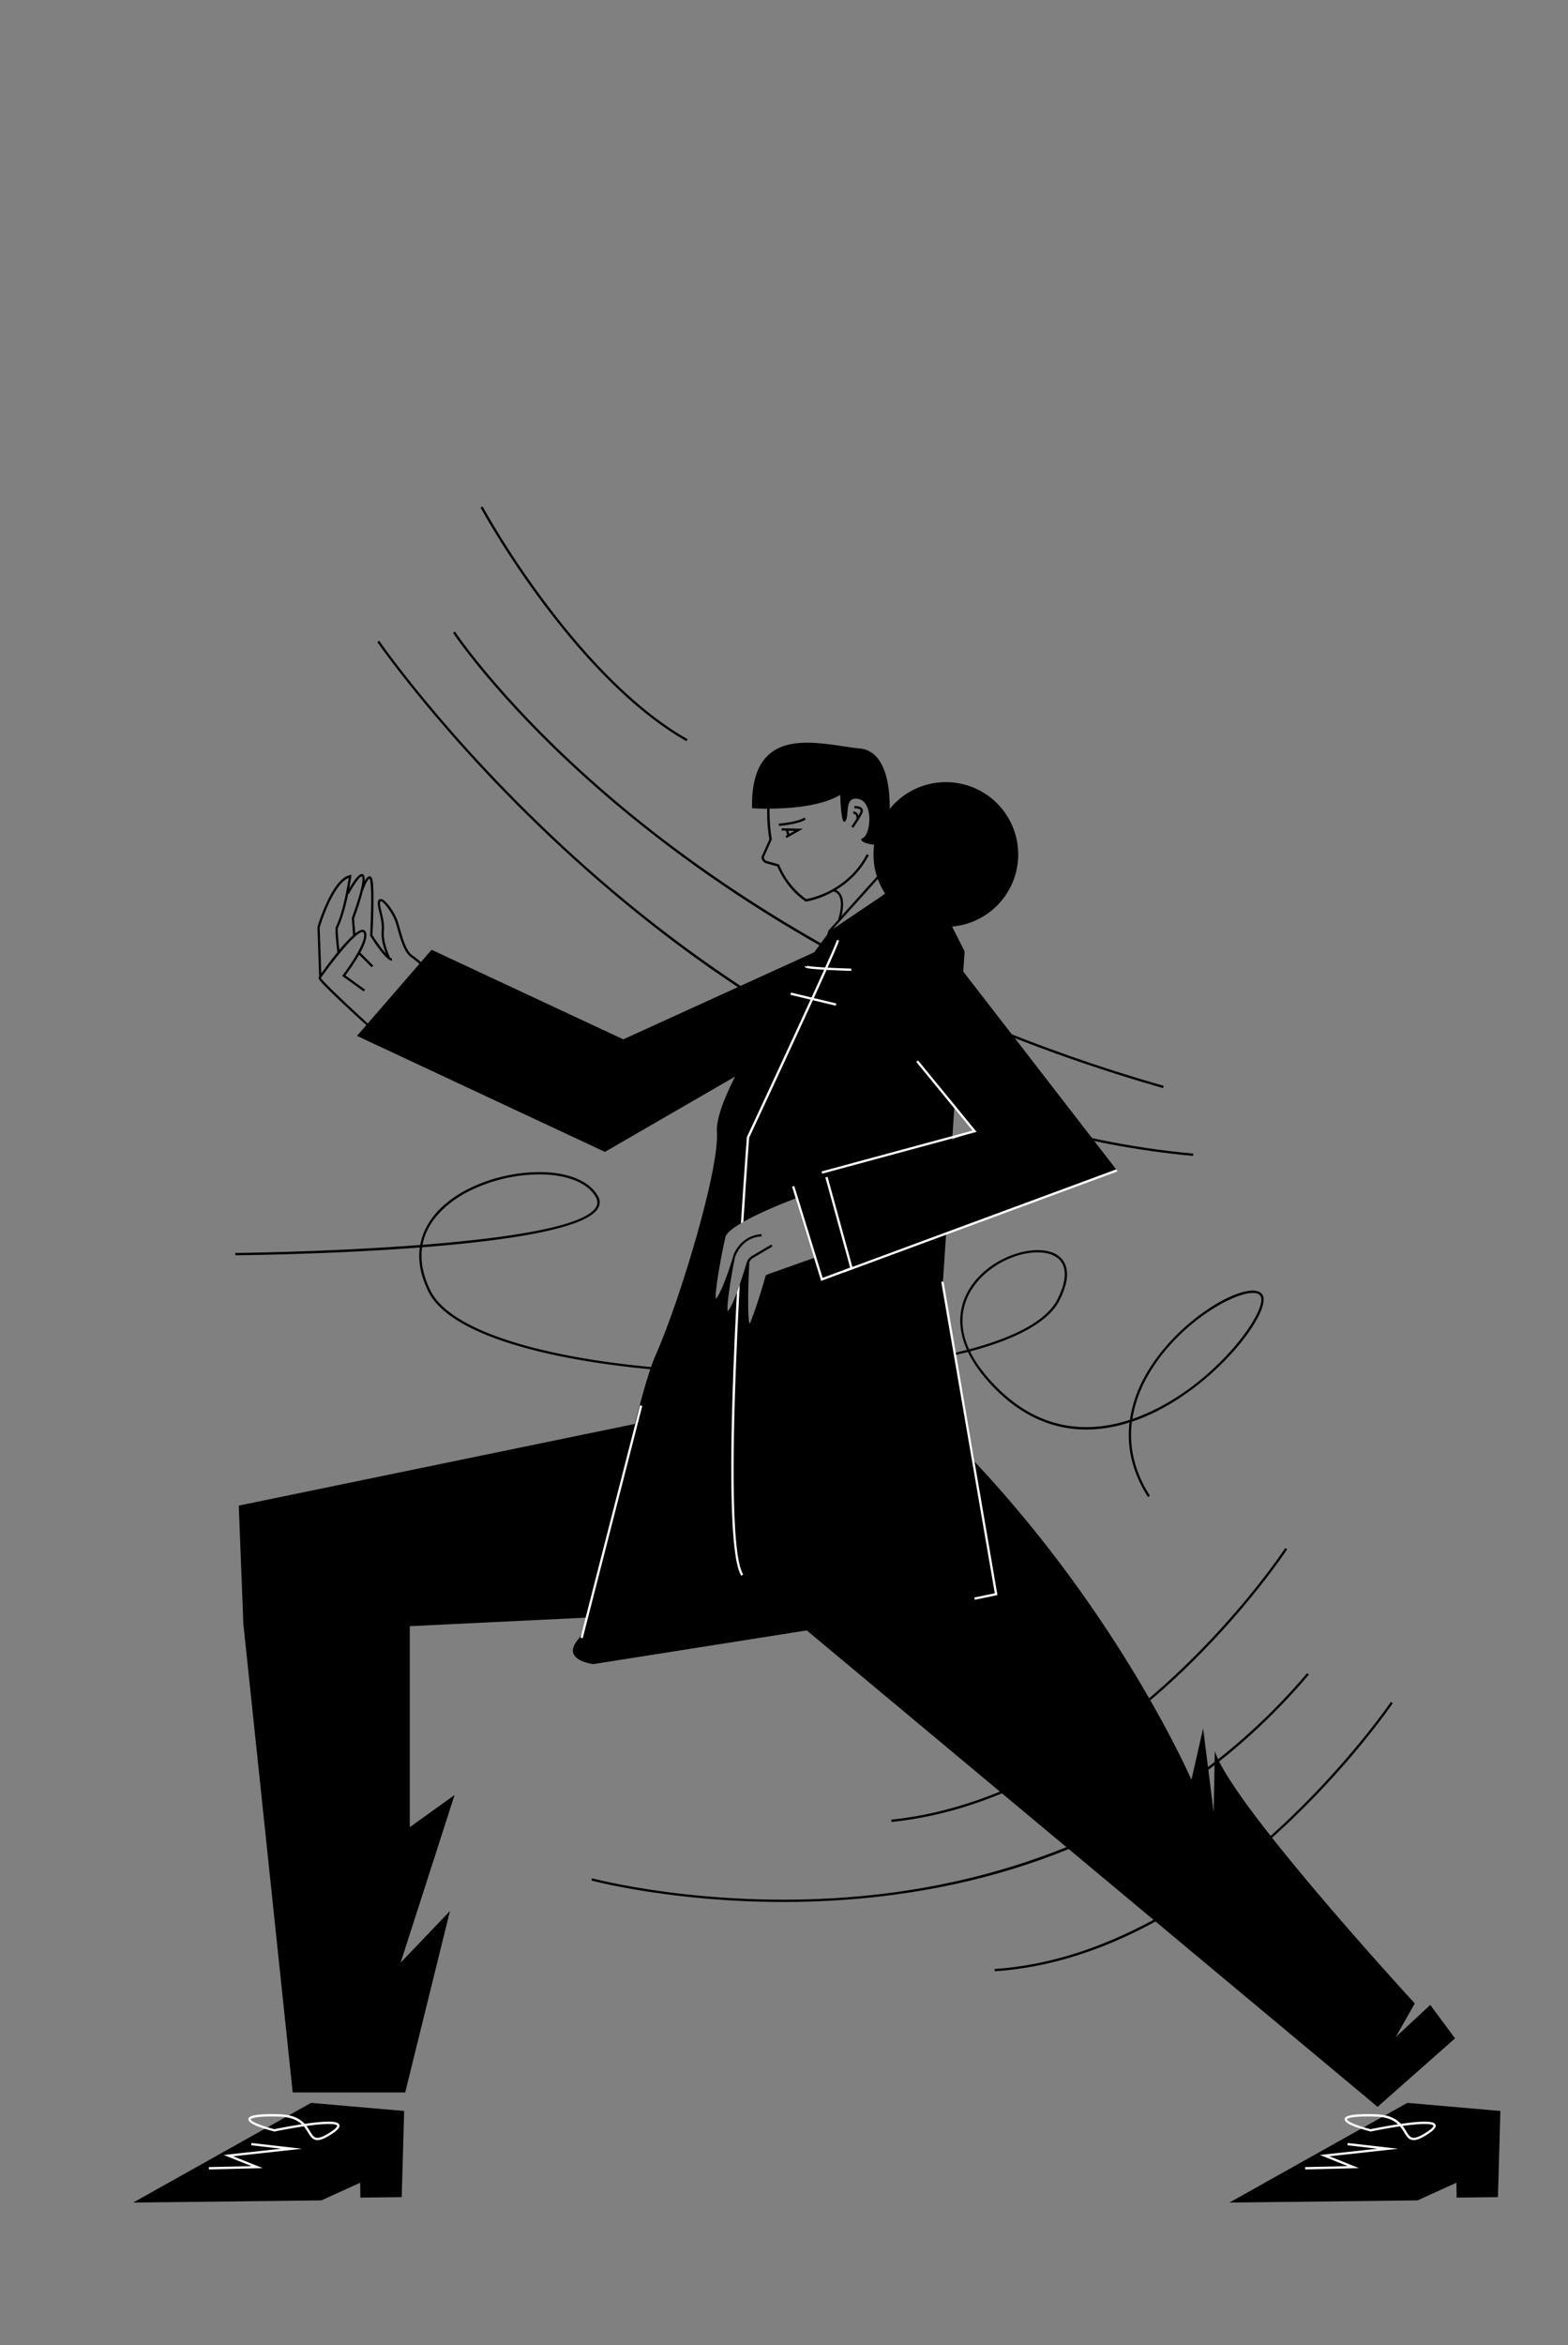 <svg id="Capa_1" data-name="Capa 1" xmlns="http://www.w3.org/2000/svg" viewBox="0 0 1366 2042"><rect x="0" y="0" width="1366" height="2042" fill="#808080" stroke="none"/><title>Mesa de trabajo 6</title><path d="M751.15,704.12c-1.63-2.55-6.32-2.24-6.85-2.2l.16,2c1.3-.11,4.23.06,5,1.28.52.81,0,2.12-.55,3.08-.36.64-.72,1.25-1.08,1.85a5.13,5.13,0,0,0-1.43-2.39,4.35,4.35,0,0,0-3.14-1.11l.2,2a2.3,2.3,0,0,1,1.6.59,4.89,4.89,0,0,1,1.14,3.62c-2.52,4.06-4.5,6.78-4.52,6.82l1.61,1.17a131.49,131.49,0,0,0,7.36-11.57C751.83,707.18,752,705.45,751.15,704.12Z"/><path d="M680.91,723.23l3.78.08,1.07,3.81-1.54.88,1,1.73,14.19-8.1-18.44-.4Zm6.64,2.87-.77-2.74,5.36.12Z"/><path d="M1099.86,1127.49c-1-1.76-3.43-3.83-8.94-3.71-21.92.48-71.22,32.71-94.4,76.23a110.54,110.54,0,0,0-12.15,36.27c-34.3,11.17-76.65,11-115.66-28-11.35-11.35-18.87-21.89-23.58-31.54,39-10.36,67.88-25,77.76-44.29,12.84-25.12,4.37-35.63-1.82-39.66-15.72-10.23-52-1.62-72,23-9.66,11.93-13.86,25.94-12.12,40.52a65.83,65.83,0,0,0,5.44,19.08q-4.74,1.23-9.74,2.39l-.39.09-1.57.36c-1.94.45-3.91.88-5.91,1.31a625.69,625.69,0,0,1-64.73,10c-15.27,1.61-31.2,2.85-47.57,3.69h0c-19.9,1-40.44,1.45-61.26,1.26-3.43,0-6.86-.08-10.27-.14l-2.09,0c-24.56-.51-48.66-1.86-71.66-4-34.23-3.18-66.05-8.11-93.4-14.57-54.25-12.8-88.45-30.86-98.89-52.21-7-14.34-8.72-26.8-7.16-37.49,71.88-5.62,142.59-15.75,153.23-34a10.14,10.14,0,0,0-.09-10.59c-6.94-12.54-24.25-20.15-47.5-20.87a141.22,141.22,0,0,0-66.59,15.22c-17.47,9.1-30.1,21.23-36.53,35.09a53.5,53.5,0,0,0-4.18,13.11C286.87,1090.16,206.52,1091,205,1091l0,2c6.17,0,83.81-.85,160.73-6.77-1.65,12,.8,24.8,7.36,38.21,18.16,37.12,101,59.13,193.44,67.81,23.76,2.24,48.15,3.59,72.24,4.1l2.09,0q5.18.09,10.32.14c19,.17,38.34-.19,57.46-1.1,18.16-.86,36.14-2.23,53.53-4.11a610.45,610.45,0,0,0,68.85-11.1l1.57-.37.38-.08h0q5.24-1.21,10.25-2.52,7.68,16.07,24,32.46c26.58,26.58,57.36,38.16,91.48,34.41a130.57,130.57,0,0,0,25.29-5.46c-2.24,19.29,1.12,41.51,16.1,64.88l1.68-1.08c-14.91-23.27-18.08-45.37-15.66-64.49,22.63-7.59,42.08-20.19,55.88-30.89C1080.78,1177.06,1106.2,1138.22,1099.86,1127.49Zm-692.14-89.85a139.71,139.71,0,0,1,62-15.05q1.8,0,3.57.06c22.52.7,39.22,7.93,45.8,19.83,1.69,3,1.73,5.87.12,8.62-10.15,17.39-79.92,27.25-151.14,32.81C372.85,1059,395.33,1044.09,407.72,1037.64Zm442.91,79.43c14.06-17.34,36.35-26.58,53.26-26.58,6.37,0,12,1.31,16.09,4,9.72,6.33,10.12,19.49,1.13,37.06s-35.36,32.37-76.84,43.38C832,1147.9,841.74,1128,850.63,1117.07Zm190.21,88.43c-11.87,9.2-31.17,22.13-54.33,30.06A108.81,108.81,0,0,1,998.29,1201c24.44-45.9,73.89-74.76,92.67-75.17h.44c3.4,0,5.67.92,6.74,2.74C1103.35,1137.33,1079.75,1175.32,1040.84,1205.5Z"/><path d="M1013.23,947.46C912.56,918.7,817.41,880,730.41,832.35c-69.61-38.11-134.18-82-191.93-130.33-98.35-82.4-143.37-150.3-143.82-151l1.68-1.1c.44.68,45.35,68.38,143.5,150.59,90.58,75.88,246.34,180,473.93,245Z"/><path d="M1039.41,1006.5c-98.21-8.91-196.69-38-292.7-86.4-76.8-38.73-152.2-89.86-224.11-152-122.43-105.73-193.22-208-193.92-209.06l1.64-1.14C331,559,401.7,661.08,524,766.65c112.78,97.4,293.8,217.73,515.64,237.85Z"/><path d="M598,645.37c-51.3-29-97.34-82.78-126.94-122.78A779.35,779.35,0,0,1,418.62,442l1.76-1a776.42,776.42,0,0,0,52.32,80.41C502.17,561.26,548,614.79,599,643.63Z"/><path d="M682.56,1656.14c-97,0-166.51-18.45-167.32-18.67l.52-1.94c1,.26,97.33,25.86,221.73,16.59,114.75-8.55,277.51-49.36,401.25-195.27l1.52,1.3c-54.84,64.67-121.83,114.34-199.11,147.63-61.82,26.63-130.31,42.89-203.58,48.34C718.5,1655.54,700.08,1656.14,682.56,1656.14Z"/><path d="M866.57,1716.5l-.14-2c101.48-6.69,189.93-69.56,246.27-121.11,61.08-55.9,98.6-110.9,99-111.45l1.66,1.12c-.38.55-38,55.75-99.28,111.8-36,32.94-73,59.73-109.9,79.63C957.93,1699.39,911.64,1713.52,866.57,1716.5Z"/><path d="M776.6,1586.49l-.2-2C881,1573.69,968.74,1510,1023.94,1458.39c59.85-55.89,95.37-109.9,95.72-110.44l1.68,1.1c-.36.54-36,54.75-96,110.81-35.26,32.93-71.91,60.06-108.93,80.62C870.07,1566.21,823,1581.69,776.6,1586.49Z"/><path d="M1246,1745.76l-30,27.91,16.53-29.21s-160.44-174.1-174.22-219.77l-1,53.26-9.18-73-10.18,44.86s-61-141-188.9-277l-16.37-92.94-.34-2-10.86-61.67,0-.29,2.68-40.8h0l.07-1.09L973,1019l-.64-.83-19.05-24.63L951.37,991,884,903.88h0l-2.48-3.19h0L839.17,846l1.16-17.61-10.91-21.59a63,63,0,1,0-54.35-102.41c.37-22.55-4.7-50.59-25.94-52.64-34.08-3.29-95.52-24-93.94,52,0,0,5.22.4,13.16.44-.08,4.52,0,9.39.4,14.45q.48,6.32,1.51,12.21l-6.52,14.46c-.89,2,.38,4.68,2.89,6.16l10.55,3c5.62,12.79,13.85,23.08,24.47,30.43l.32.22.39-.06A77.53,77.53,0,0,0,726,776.26a7.05,7.05,0,0,1,4.46,3c2,2.83,3.55,8.84-.26,21.38l.16.05-8.52,9.47-1.34,3.89c-1.32,1.77-3.14,4.23-5.38,7.26l-1.29,1.77c-1.36,1.86-2.85,3.9-4.45,6.11l-64.24,29.27-2.34,1.07L543,905,376,827l-9.28,10.7c-2-1.76-4.66-3.89-7.64-6-5.18-3.71-8.19-14.27-10.61-22.75-.7-2.45-1.36-4.77-2-6.76-2.59-7.77-10.6-19.13-14.64-19.42a2.19,2.19,0,0,0-2.2,1.29c-1.11,2.22-.24,5.8.86,10.33s2.55,10.4,2,16c-.67,7.44,1.92,15.41,3.81,20.05a130.1,130.1,0,0,1-11.8-16.22c.2-4,1.9-39.26,0-48-.18-.78-.7-3.14-2.47-3.24h-.09c-1.44,0-2.93,1.88-4.27,4.35h0a12.37,12.37,0,0,0-.19-4.15c-.46-1.62-1.38-2.05-2.07-2.12-3.06-.32-8.06,7.32-11.15,12.62h0c1.09-5.91,1.69-10.15,1.75-10.6l.2-1.43-1.41.31c-15.89,3.59-27.74,43.5-28.24,45.2l0,.15L278,850.45h0a6.79,6.79,0,0,0-.37.6c-.5,1-1,1.92,20.5,22.16,9.94,9.38,20.11,18.64,21,19.44L311,902l216,101,113.45-65.62c-10.08,19.79-16.65,37.35-15.89,48.49,2.19,31.94-32,145.7-53,193.14-1.41,3.19-2.88,7-4.38,11.33l-.65,1.91c-4.23,12.55-8.76,29.1-13.41,47.62L208,1311l4,103,43,408h98l39-158-43,45,47-146-39,28V1416l154.93-7.5h0a116.05,116.05,0,0,1-5.5,14.55v0a21.58,21.58,0,0,1-2.69,4.41C488.11,1445.81,517,1449,517,1449l185.84-29.32h0l497.28,414.85,67.46-59.62ZM829.62,991.28l.13-2.1h0l1.59-24.07.77.87,0,0L849,985l-10.82,4h0l-8.59,3.15ZM303.37,778.2l.51.27c4.05-7.57,9.57-15.55,11.3-15.37.05,0,.22.18.36.67,1.56,5.48-6,27.4-9,35.38l-.07.2,1.11,15a126.14,126.14,0,0,0-11.93,12.74h0c-1-8.94-1.74-18-1.28-19.17,4-8,7-20.13,9-29.75ZM278.5,807.63c.8-2.63,11.66-37.92,25.28-43.21-1,6.29-4.89,30.07-11.17,42.63-1,2,.61,16.5,1.29,22.19h0c-5.8,7.07-11.12,14.32-14,18.44h0Zm1.07,44c1.95-3.08,17.6-24.54,28.22-34.72.65-.63,1.27-1.2,1.87-1.73,2.51-2.2,4.63-3.57,6.06-3.63a.9.9,0,0,1,.93.46c1.76,2.81-.6,9.14-4.26,16l-1,1.82a179.93,179.93,0,0,1-12.68,19.09l-.63.82,18.83,13.6,1.18-1.62-17.17-12.4a181.89,181.89,0,0,0,11.95-18l10.92,10.93,1.42-1.42-11.33-11.32c4-7.42,6.76-14.83,4.47-18.5a2.93,2.93,0,0,0-2.73-1.4c-1.59.08-3.71,1.27-6.14,3.22l-1-13.14c.68-1.83,5-13.41,7.48-23.33l0,0c2-5.87,4.78-11.15,5.81-11.32,0,0,.36.23.68,1.7,2,8.76,0,47.34,0,47.73v.31l.16.27c2.22,3.58,13.56,21.47,18.85,21.47v-2a3.55,3.55,0,0,1-1.85-.84l.24-.12c-.07-.12-6.36-12.38-5.39-22.95.54-6-.92-11.91-2.08-16.69-1-4-1.81-7.39-1-8.95.11-.2.16-.2.28-.19,2.67.19,10.3,10.31,12.88,18.06.65,1.94,1.3,4.24,2,6.67,2.5,8.78,5.61,19.71,11.37,23.82,2.92,2.09,5.49,4.18,7.49,5.9l-45,51.93C305.4,877.49,281.57,855.19,279.57,851.65Zm388.09,258.41-.62.68c-.06.22-6.07,22.15-13,39.9a9.9,9.9,0,0,1-1,2c-1.75-3.86-1.51-29.44-.22-53.72a9.15,9.15,0,0,1,3.45-3.67l16.67-9.86-1-1.72-16.66,9.86a11.27,11.27,0,0,0-3.57,3.36L651,1098c-2,6.26-2.88,9.46-6.56,20.4-.79,2.34-1.61,4.69-2.46,7-2.59,7-5.35,13.26-7.73,16l-.21.22c-1.26-3.45,2-25.49,6.23-46.82a33.13,33.13,0,0,1,3.86-7.41,26.57,26.57,0,0,1,2.23-2.78,24.06,24.06,0,0,1,17.12-8l0-2a27.18,27.18,0,0,0-19.19,9.44,32,32,0,0,0-4.57,7L639,1093c-.08.3-8,27.69-14.82,37.43a7.57,7.57,0,0,1-.47.6c-1.36-4.76,4.39-37,8.26-53.81.79-3.41,6.13-7.66,13.51-12,.69-.41,1.41-.83,2.14-1.24,14.3-8.14,34.76-16.47,45.56-20.46l16,51.79Zm64.41-331.94a9.33,9.33,0,0,0-3.78-3.19,77.33,77.33,0,0,0,15.87-12.53,75,75,0,0,0,12.67-17.66l-1.77-.92A73.61,73.61,0,0,1,742.72,761a78.8,78.8,0,0,1-40.27,21.89,67.89,67.89,0,0,1-22.73-27.83c-.37-.78-.71-1.57-1-2.36l-2.49-.7-8.65-2.41c-1.6-1-2.37-2.68-2-3.54l5.34-11.86,1.5-3.32c-.13-.71-.25-1.41-.35-2.12a144.76,144.76,0,0,1-1.62-24.65c17.14-.05,44.76-1.89,61.54-12,0,0,.58,28,4.47,22.91S735,693,748,695.73s10.65,30.79,3.71,33.93c-4.5,2,2.81,5.52,9.83,5.77a63.1,63.1,0,0,0,2.42,27.8l-30.92,34.41C735.28,788.79,734.94,782.24,732.07,778.12ZM768,780.34,725.51,809l39.24-43.65a62.18,62.18,0,0,0,6.3,12.74Z"/><polygon points="271 1831.07 352.09 1838.12 349.96 1913.15 313.97 1913.57 313.81 1900.57 279.99 1915.97 116 1917.88 271 1831.07"/><path d="M276.56,1863.48a6.75,6.75,0,0,1-1.52-.16c-3.14-.68-4.8-3.38-6.72-6.5a39.29,39.29,0,0,0-3.72-5.32c-12.91,1.89-25.27,4.45-25.4,4.48l-.22,0-.23-.06c-15.29-4-22.81-7.61-22.36-10.83.19-1.33.69-4.86,26.64-4.14,12.12.34,18.42,4.1,22.38,8.36l.25,0c24.73-3.53,29-1.43,29.9.79.84,2-1,4.39-6,7.72C283.78,1861.68,279.67,1863.48,276.56,1863.48Zm-9.63-12.32a50.85,50.85,0,0,1,3.09,4.61c1.76,2.85,3.14,5.09,5.44,5.6,2.66.58,6.79-1.07,13-5.2,5.68-3.79,5.32-5.14,5.26-5.29C293.48,1850.33,291.1,1847.79,266.93,1851.16Zm-30.33-8.25c-17.65,0-18.22,2.48-18.22,2.51-.12.8,3.44,4.07,20.65,8.55,1.69-.34,12.39-2.51,23.88-4.24-3.76-3.52-9.59-6.44-19.94-6.73C240.63,1842.93,238.51,1842.91,236.6,1842.91Z" fill="#fff"/><polygon points="182.02 1889 181.98 1887 219.1 1886.12 194.91 1876.44 244.99 1870.98 218.89 1867.99 219.11 1866.01 263.01 1871.02 203.09 1877.56 228.9 1887.88 182.02 1889" fill="#fff"/><polygon points="1226 1831.07 1307.09 1838.12 1304.96 1913.15 1268.97 1913.57 1268.81 1900.57 1234.99 1915.97 1071 1917.88 1226 1831.07"/><path d="M1231.56,1863.48a6.75,6.75,0,0,1-1.52-.16c-3.14-.68-4.8-3.38-6.72-6.5a39.29,39.29,0,0,0-3.72-5.32c-12.91,1.89-25.27,4.45-25.4,4.48l-.22,0-.23-.06c-15.29-4-22.81-7.61-22.36-10.83.19-1.33.69-4.86,26.64-4.14,12.12.34,18.42,4.1,22.38,8.36l.25,0c24.73-3.53,29-1.43,29.9.79.84,2-1,4.39-6,7.72C1238.78,1861.68,1234.67,1863.48,1231.56,1863.48Zm-9.63-12.32a50.85,50.85,0,0,1,3.09,4.61c1.76,2.85,3.14,5.09,5.44,5.6,2.67.58,6.79-1.07,13-5.2,5.68-3.79,5.32-5.14,5.26-5.29C1248.48,1850.33,1246.1,1847.79,1221.93,1851.16Zm-30.33-8.25c-17.65,0-18.22,2.48-18.22,2.51-.12.8,3.44,4.07,20.65,8.55,1.69-.34,12.39-2.51,23.88-4.24-3.76-3.52-9.59-6.44-19.94-6.73C1195.63,1842.93,1193.51,1842.91,1191.6,1842.91Z" fill="#fff"/><polygon points="1137.02 1889 1136.98 1887 1174.1 1886.12 1149.91 1876.44 1199.99 1870.98 1173.89 1867.99 1174.11 1866.01 1218.01 1871.02 1158.09 1877.56 1183.9 1887.88 1137.02 1889" fill="#fff"/><path d="M647.44,1371l-1.69,1.06c-6-9.59-8.4-42.39-8.66-85-.11-16,.09-33.34.51-51.38.29-12.83.7-26,1.18-39.27,0-.67.05-1.33.07-2,.78-21,1.75-42.26,2.81-62.67.1-2.11.21-4.22.32-6.31.85-2.28,1.67-4.63,2.46-7q-.18,3.52-.38,7.09c-1.17,22.3-2.26,45.72-3.12,68.9,0,.67-.05,1.34-.07,2-.47,12.85-.87,25.6-1.16,38-.47,19.72-.7,38.64-.56,55.82h0C639.46,1330.94,641.76,1361.93,647.44,1371Z" fill="#fff"/><path d="M731.06,818.9c-.33,1.19-1.65,4.44-3.73,9.26q-.41,1-.87,2c-1.52,3.5-3.37,7.68-5.48,12.38l-.87,2c-3.25,7.22-7,15.56-11.13,24.52l-.85,1.86c-3,6.63-6.22,13.58-9.48,20.65l-.95,2.06c-20.34,44.15-42.84,92.23-45.06,97-.2,2.68-2.35,30.93-4.87,71l-.15,2.38c-.73.41-1.45.83-2.14,1.24q.07-1.22.15-2.4c2.54-40,4.73-68.6,5-72.54v-.18l.08-.17c.42-.9,24-51.29,45.21-97.29h0c.32-.69.63-1.37.95-2.05h0c3.17-6.89,6.28-13.65,9.24-20.12l.85-1.86c4-8.81,7.76-17,11-24.16l.88-2c2.27-5.07,4.25-9.54,5.86-13.22.31-.7.6-1.38.87-2,2-4.6,3.25-7.69,3.56-8.82Z" fill="#fff"/><path d="M678.58,719.18l-.16-2c.16,0,16.77-1.38,22.4-5.3l1.14,1.64C695.89,717.76,679.28,719.13,678.58,719.18Z"/><path d="M741.61,845.4c-.1,0-9.66-.29-19.26-.78-19.88-1-20.48-1.89-20.93-2.52a1.16,1.16,0,0,1-.15-1l1.9.64a.83.83,0,0,0-.27-.93c1.76,1,21.29,2.1,38.77,2.61Z" fill="#fff"/><rect x="707.54" y="849.66" width="2" height="40.58" transform="translate(-302.84 1355.69) rotate(-76.49)" fill="#fff"/><rect x="428.17" y="1323.97" width="208.86" height="2" transform="translate(-883.11 1511.94) rotate(-75.62)" fill="#fff"/><polygon points="849.2 1392.98 848.8 1391.02 866.65 1387.34 820.01 1116.17 821.99 1115.83 868.95 1388.91 849.2 1392.98" fill="#fff"/><polygon points="716.26 1021.97 715.74 1020.03 847.25 984.44 798.23 924.63 799.77 923.37 850.75 985.56 716.26 1021.97" fill="#fff"/><rect x="727.13" y="1062" width="253.75" height="2" transform="translate(-315.56 361.99) rotate(-20.28)" fill="#fff"/><polygon points="743.07 1105.02 735.33 1107.89 715.36 1115.31 709.76 1097.17 709.17 1095.26 693.18 1043.47 692.59 1041.55 690.04 1033.29 691.96 1032.71 694.71 1041.63 694.85 1042.08 711.24 1095.19 711.49 1096 716.64 1112.69 740.65 1103.79 719.04 1025.27 720.96 1024.73 742.55 1103.14 743.07 1105.02" fill="#fff"/></svg>